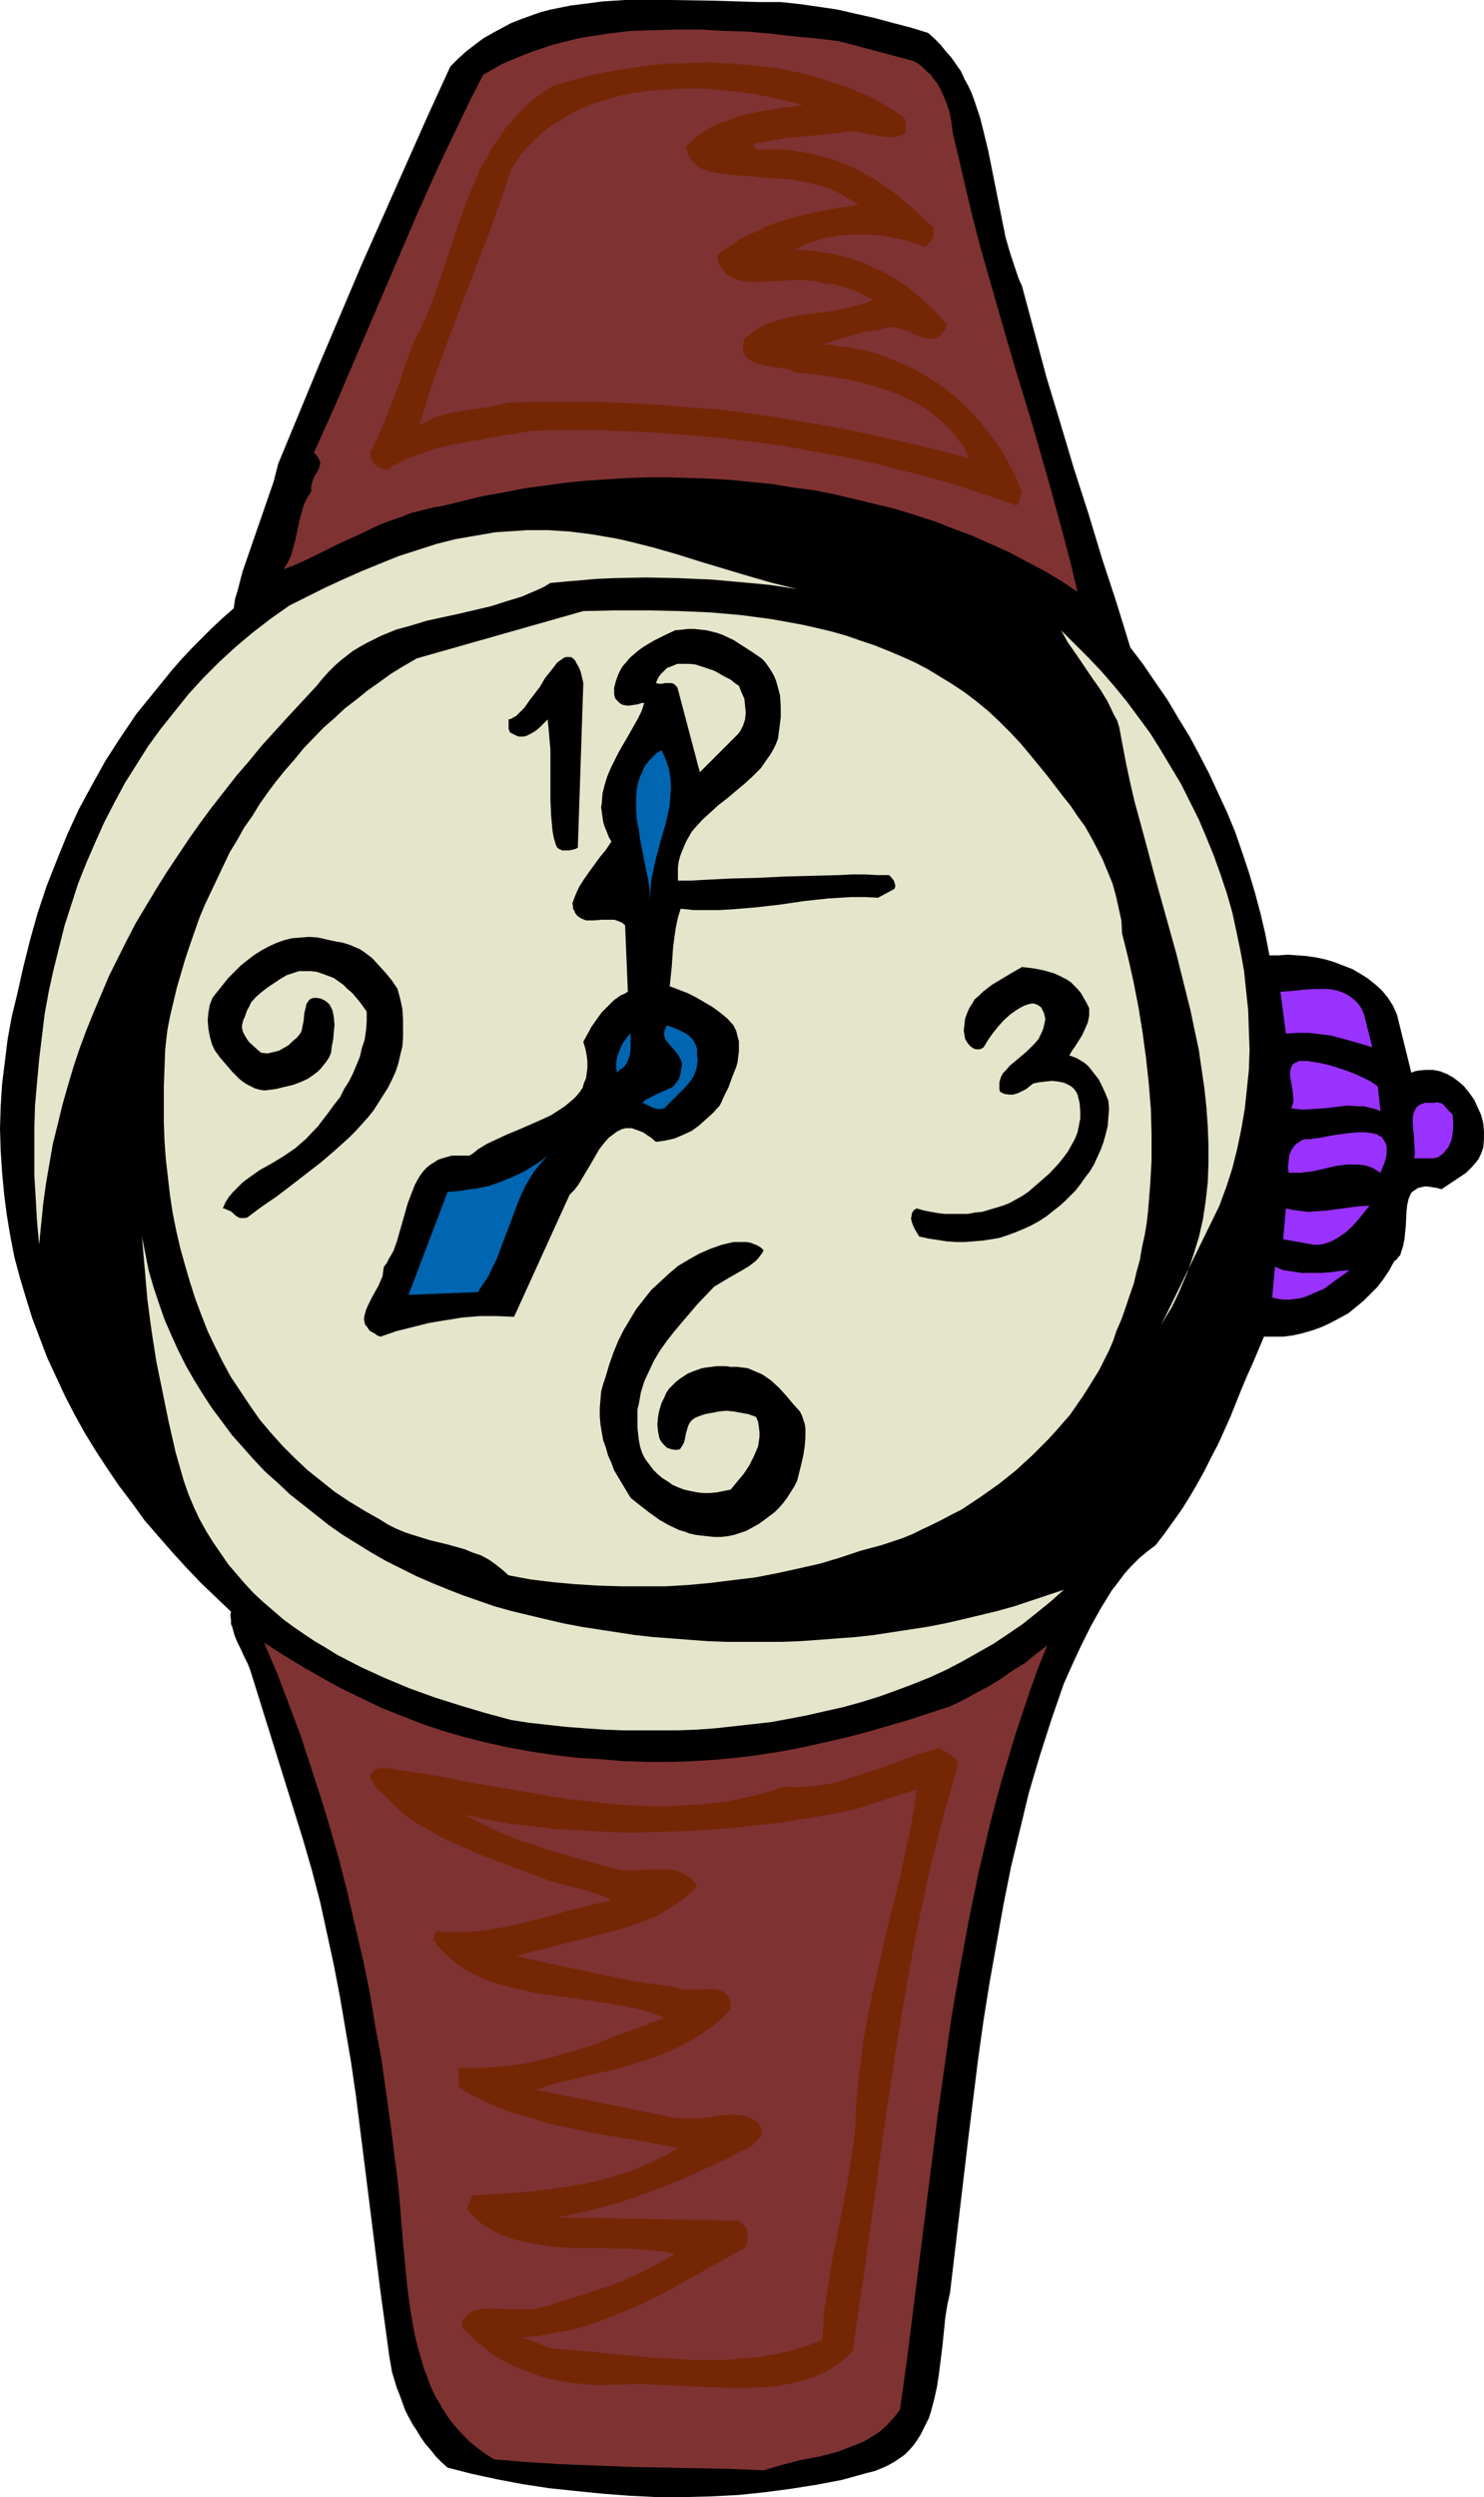 <?xml version="1.0" encoding="UTF-8" standalone="no"?>
<svg
   version="1.0"
   width="92.546mm"
   height="155.668mm"
   id="svg27"
   sodipodi:docname="Watch 31.wmf"
   xmlns:inkscape="http://www.inkscape.org/namespaces/inkscape"
   xmlns:sodipodi="http://sodipodi.sourceforge.net/DTD/sodipodi-0.dtd"
   xmlns="http://www.w3.org/2000/svg"
   xmlns:svg="http://www.w3.org/2000/svg">
  <sodipodi:namedview
     id="namedview27"
     pagecolor="#ffffff"
     bordercolor="#000000"
     borderopacity="0.25"
     inkscape:showpageshadow="2"
     inkscape:pageopacity="0.0"
     inkscape:pagecheckerboard="0"
     inkscape:deskcolor="#d1d1d1"
     inkscape:document-units="mm" />
  <defs
     id="defs1">
    <pattern
       id="WMFhbasepattern"
       patternUnits="userSpaceOnUse"
       width="6"
       height="6"
       x="0"
       y="0" />
  </defs>
  <path
     style="fill:#000000;fill-opacity:1;fill-rule:evenodd;stroke:none"
     d="m 218.753,7.756 1.454,1.293 1.454,1.454 1.292,1.616 1.292,1.454 1.131,1.616 1.131,1.616 0.808,1.778 0.969,1.778 0.808,1.778 0.646,1.778 1.292,3.878 0.969,3.878 0.969,4.04 1.616,8.08 1.616,8.08 0.808,4.04 1.131,3.878 1.292,3.878 0.646,1.939 0.808,1.778 2.908,10.827 2.908,10.827 3.231,10.665 3.231,10.827 3.393,10.503 3.231,10.665 3.393,10.342 3.231,10.503 3.07,4.04 2.747,4.04 2.908,4.201 2.585,4.363 2.585,4.201 2.423,4.525 2.262,4.363 2.1,4.525 2.1,4.525 1.939,4.686 1.616,4.686 1.616,4.848 1.454,4.848 1.292,4.848 1.131,4.848 0.969,5.009 h 2.1 l 2.262,-0.162 2.262,0.162 2.1,0.162 2.262,0.323 2.262,0.485 2.1,0.646 2.1,0.808 2.1,0.808 1.939,1.131 1.777,1.131 1.616,1.293 1.616,1.454 1.454,1.778 1.131,1.778 0.969,2.101 3.393,13.735 0.808,-0.323 0.808,-0.162 1.777,-0.162 h 1.777 l 1.616,0.323 1.616,0.646 1.454,0.808 1.292,0.97 1.292,1.131 1.292,1.616 1.131,1.616 0.808,1.778 0.808,1.778 0.485,1.939 0.162,1.939 v 1.778 l -0.162,1.939 -0.323,0.97 -0.323,0.808 -0.485,0.97 -0.485,0.646 -1.131,1.293 -1.292,1.293 -1.454,0.97 -1.454,0.97 -1.454,0.97 -1.454,0.97 -1.131,-0.323 -1.131,-0.162 -0.969,-0.162 h -0.808 l -0.646,0.162 -0.808,0.162 -0.485,0.323 -0.485,0.323 -0.485,0.323 -0.323,0.485 -0.485,1.131 -0.323,1.454 -0.162,1.454 -0.162,3.393 -0.162,1.616 -0.162,1.616 -0.323,1.616 -0.485,1.454 -0.162,0.646 -0.485,0.485 -0.485,0.646 -0.485,0.323 -1.131,2.101 -1.292,1.939 -1.454,1.939 -1.616,1.616 -1.777,1.778 -1.777,1.454 -1.777,1.454 -2.1,1.131 -2.1,1.131 -2.1,0.97 -2.262,0.808 -2.262,0.646 -2.1,0.485 -2.423,0.323 h -2.262 -2.262 l -2.585,6.14 -1.454,3.232 -1.292,3.07 -2.585,6.464 -2.908,6.464 -1.616,3.07 -1.616,3.232 -1.616,2.909 -1.777,3.07 -1.939,3.07 -1.939,2.747 -2.1,2.909 -2.1,2.747 -1.939,1.454 -1.939,1.616 -1.777,1.778 -1.616,1.778 -1.454,1.939 -1.616,2.101 -1.292,2.101 -1.292,2.101 -2.423,4.363 -2.262,4.525 -2.1,4.525 -1.939,4.363 -1.454,4.201 -1.454,4.201 -2.747,8.564 -2.585,8.726 -2.1,8.726 -2.1,8.726 -1.777,8.888 -1.616,9.049 -1.616,9.049 -1.454,9.049 -1.292,9.211 -2.262,18.26 -4.362,36.843 -0.646,2.909 -0.485,3.07 -0.646,6.464 -0.808,6.464 -0.485,3.232 -0.646,2.909 -0.808,3.07 -0.485,1.454 -0.646,1.293 -0.646,1.293 -0.646,1.293 -0.808,1.293 -0.808,1.131 -0.969,1.131 -1.131,1.131 -1.131,0.808 -1.454,0.97 -1.454,0.808 -1.454,0.646 -1.616,0.646 -1.939,0.485 -5.816,1.616 -5.978,1.131 -6.139,0.97 -6.139,0.808 -6.301,0.646 -6.301,0.323 -6.462,0.162 h -6.301 l -6.462,-0.323 -6.301,-0.485 -6.462,-0.646 -6.139,-0.646 -6.301,-0.97 -5.978,-1.131 -5.978,-1.293 -5.655,-1.454 -1.454,-1.293 -1.292,-1.293 -1.131,-1.454 -1.292,-1.454 -1.131,-1.616 -0.969,-1.616 -0.969,-1.454 -0.969,-1.778 -0.808,-1.616 -0.646,-1.778 -0.646,-1.778 -0.646,-1.616 -1.131,-3.717 -0.646,-3.717 -2.1,-15.351 -1.939,-15.513 -1.939,-15.513 -1.939,-15.351 -1.131,-7.756 -1.292,-7.595 -1.292,-7.595 -1.454,-7.595 -1.616,-7.433 -1.616,-7.433 -1.939,-7.433 -2.1,-7.272 -12.44,-39.913 -0.646,-1.616 -0.808,-1.616 -0.808,-1.778 -0.808,-1.616 -0.646,-1.616 -0.485,-1.778 -0.323,-0.808 v -0.97 l -0.162,-0.97 0.162,-0.97 -3.554,-3.393 -3.554,-3.393 -3.393,-3.555 -3.393,-3.717 -3.231,-3.717 -3.231,-3.717 -2.908,-4.04 -3.07,-4.04 -2.747,-4.04 -2.747,-4.201 -2.585,-4.201 -2.423,-4.363 -2.262,-4.363 -2.1,-4.525 -2.1,-4.525 L 9.371,315.264 7.593,310.578 6.139,305.892 4.685,301.044 3.393,296.197 2.423,291.187 1.616,286.339 0.969,281.33 0.485,276.159 0.162,271.15 0,265.979 l 0.162,-5.333 0.323,-5.171 0.646,-5.171 0.646,-5.333 0.969,-5.332 1.292,-5.333 1.454,-6.464 1.616,-6.464 1.777,-6.302 2.1,-6.302 2.423,-6.14 2.423,-5.979 2.747,-5.979 3.07,-5.656 3.231,-5.817 3.554,-5.494 3.716,-5.494 2.1,-2.585 2.1,-2.585 2.1,-2.585 2.1,-2.585 2.262,-2.585 2.262,-2.424 2.423,-2.424 2.423,-2.424 2.585,-2.424 2.585,-2.262 0.323,-2.262 0.646,-2.101 1.131,-4.363 1.454,-4.201 1.454,-4.201 2.908,-8.403 1.454,-4.201 1.131,-4.363 9.694,-23.431 10.017,-23.592 5.17,-11.635 5.17,-11.635 5.17,-11.635 5.332,-11.635 1.939,-1.939 1.777,-1.616 2.1,-1.616 1.939,-1.454 2.262,-1.293 2.1,-1.131 2.1,-1.131 2.423,-0.97 2.262,-0.808 2.262,-0.808 2.423,-0.646 2.423,-0.485 2.423,-0.485 2.585,-0.323 5.008,-0.646 L 147.343,0 h 5.17 5.332 l 10.501,0.162 5.332,0.162 5.17,0.162 h 5.17 l 4.524,0.485 4.524,0.646 4.362,0.646 4.201,0.97 4.362,0.97 4.201,1.131 4.362,1.131 z"
     id="path1" />
  <path
     style="fill:#7f3232;fill-opacity:1;fill-rule:evenodd;stroke:none"
     d="m 215.36,14.382 1.131,0.646 0.969,0.808 0.969,0.97 0.969,0.808 0.646,0.97 0.808,0.97 0.646,1.131 0.485,0.97 0.969,2.262 0.808,2.262 0.485,2.585 0.323,2.585 1.616,6.787 1.616,6.948 1.616,6.787 1.777,6.787 3.877,13.574 3.877,13.412 4.039,13.25 3.877,13.412 3.716,13.574 1.777,6.787 1.616,6.787 -3.877,-2.585 -4.039,-2.424 -4.039,-2.101 -4.201,-2.262 -4.362,-1.939 -4.362,-1.939 -4.362,-1.616 -4.524,-1.778 -4.524,-1.454 -4.685,-1.454 -4.685,-1.131 -4.685,-1.131 -4.847,-1.131 -4.685,-0.97 -5.008,-0.646 -4.847,-0.808 -4.847,-0.485 -4.847,-0.485 -5.008,-0.323 -4.847,-0.162 -5.008,-0.162 h -4.847 l -5.008,0.162 -4.847,0.323 -5.008,0.323 -4.847,0.485 -4.685,0.646 -4.847,0.646 -4.847,0.97 -4.685,0.808 -4.685,1.131 -4.524,1.131 -2.747,0.485 -2.585,0.646 -2.585,0.646 -2.423,0.97 -2.423,0.808 -2.585,0.97 -4.685,2.262 -4.685,2.101 -2.262,1.131 -2.262,1.131 -4.362,2.101 -2.262,0.97 -2.1,0.808 0.646,-1.131 0.646,-1.131 0.485,-1.131 0.323,-1.293 0.646,-2.262 0.969,-4.686 0.646,-2.262 0.323,-1.131 0.485,-1.131 0.646,-1.131 0.646,-0.97 v -0.646 -0.646 l 0.162,-0.646 0.162,-0.646 0.485,-1.131 0.646,-0.97 0.485,-1.131 0.162,-0.646 v -0.485 l -0.162,-0.485 -0.323,-0.646 -0.323,-0.485 -0.646,-0.646 5.008,-11.15 4.847,-11.311 4.847,-11.311 4.847,-11.311 4.847,-11.311 5.008,-11.15 5.17,-10.827 2.585,-5.333 2.747,-5.333 2.262,-1.293 2.262,-1.293 2.262,-0.97 2.423,-0.97 2.423,-0.97 2.423,-0.808 2.423,-0.808 2.585,-0.646 2.585,-0.646 2.423,-0.485 5.332,-0.808 5.332,-0.646 5.493,-0.162 5.332,-0.162 h 5.655 l 5.493,0.323 5.493,0.162 5.493,0.485 5.493,0.646 5.332,0.485 5.332,0.646 z"
     id="path2" />
  <path
     style="fill:#752605;fill-opacity:1;fill-rule:evenodd;stroke:none"
     d="m 212.776,27.47 0.323,0.323 0.323,0.485 v 0.485 l 0.162,0.485 -0.162,0.485 v 1.616 l -0.808,0.485 -0.969,0.323 -0.969,0.162 h -0.808 -0.969 l -0.969,-0.162 -1.939,-0.323 -1.939,-0.323 -2.1,-0.485 h -0.969 -0.969 -1.131 l -1.131,0.323 -5.008,0.485 -5.008,0.485 -2.423,0.162 -2.585,0.485 -2.585,0.485 -2.747,0.485 0.808,1.293 h 3.07 3.231 l 2.908,0.323 3.07,0.485 2.747,0.646 2.747,0.808 2.747,0.97 2.585,1.131 2.423,1.293 2.585,1.454 2.262,1.616 2.423,1.616 2.262,1.939 2.262,1.939 2.262,2.101 2.262,2.101 v 0.646 0.646 l -0.162,0.646 -0.162,0.646 -0.323,0.485 -0.323,0.485 -0.969,0.97 -1.939,-0.646 -1.777,-0.646 -1.939,-0.485 -1.939,-0.323 -2.1,-0.485 -1.939,-0.162 -1.939,-0.162 h -2.1 -1.939 l -2.1,0.162 -1.939,0.323 -1.939,0.323 -1.939,0.485 -1.777,0.646 -1.777,0.808 -1.777,0.808 2.747,0.162 2.747,0.323 2.585,0.323 2.747,0.646 2.423,0.646 2.423,0.808 2.423,1.131 2.423,0.97 2.262,1.293 2.1,1.293 2.1,1.454 1.939,1.616 1.939,1.616 1.777,1.778 1.777,1.778 1.616,1.939 -0.323,0.646 -0.323,0.646 -0.485,0.485 -0.323,0.485 -0.323,0.323 -0.485,0.323 -0.808,0.323 h -0.969 l -0.808,-0.162 -1.131,-0.162 -0.969,-0.485 -2.262,-0.97 -1.131,-0.323 -1.131,-0.323 -1.131,-0.323 h -1.292 l -1.292,0.323 -1.131,0.485 -1.777,0.162 -1.777,0.162 -1.616,0.485 -1.454,0.485 -6.462,1.939 2.1,0.162 1.939,0.323 2.1,0.162 1.939,0.485 1.939,0.323 1.939,0.485 3.554,1.293 3.554,1.454 3.393,1.616 3.231,1.939 3.07,2.101 2.908,2.424 2.747,2.585 2.585,2.747 2.423,3.07 2.262,3.07 1.939,3.393 1.777,3.393 1.616,3.717 -0.162,0.323 -0.162,0.485 -0.323,1.778 -0.323,0.323 -0.323,0.323 -6.624,-2.262 -6.624,-2.262 -6.786,-1.939 -6.947,-1.778 -6.947,-1.778 -6.947,-1.454 -7.109,-1.293 -7.109,-1.293 -7.27,-0.97 -7.109,-0.808 -7.27,-0.646 -7.432,-0.646 -7.27,-0.323 -7.432,-0.323 h -7.432 l -7.593,0.162 -9.047,1.454 -4.362,0.808 -4.524,0.808 -4.362,0.97 -2.1,0.646 -2.1,0.808 -2.1,0.646 -2.1,0.97 -1.939,0.97 -1.939,1.131 -0.808,-0.162 -0.808,-0.323 -0.646,-0.323 -0.485,-0.485 -0.485,-0.646 -0.323,-0.485 -0.162,-0.808 -0.162,-0.808 1.454,-2.909 1.454,-3.232 1.292,-3.232 1.292,-3.393 1.292,-3.393 1.131,-3.393 1.131,-3.393 1.292,-3.232 1.939,-3.878 1.777,-3.878 1.454,-4.201 1.454,-4.04 2.747,-8.403 2.908,-8.241 1.616,-4.04 1.777,-4.04 2.1,-3.717 0.969,-1.778 1.292,-1.778 1.131,-1.778 1.454,-1.616 1.454,-1.778 1.454,-1.454 1.616,-1.616 1.777,-1.454 1.939,-1.293 1.939,-1.293 5.008,-1.454 5.17,-1.293 5.17,-0.97 5.493,-0.808 5.332,-0.646 5.493,-0.162 5.493,-0.162 5.493,0.323 5.493,0.485 2.585,0.323 2.747,0.323 5.17,1.131 5.17,1.454 2.423,0.808 2.585,0.808 2.262,0.97 2.423,0.97 2.423,1.131 2.1,1.293 2.262,1.293 z"
     id="path3" />
  <path
     style="fill:#7f3232;fill-opacity:1;fill-rule:evenodd;stroke:none"
     d="m 189.188,24.723 -1.616,0.323 -1.616,0.162 -3.554,0.485 -3.716,0.646 -3.716,0.808 -1.939,0.646 -3.554,1.293 -1.777,0.808 -1.616,0.97 -1.616,1.131 -1.454,1.293 -1.292,1.293 0.323,1.454 0.485,1.131 0.808,0.97 0.808,0.808 0.969,0.646 1.131,0.485 1.131,0.323 1.292,0.323 2.747,0.323 2.747,0.323 2.747,0.162 1.292,0.162 1.292,0.162 3.07,0.162 3.07,0.162 3.07,0.485 2.908,0.646 2.908,0.808 1.292,0.485 1.454,0.646 1.292,0.646 1.292,0.808 1.292,0.808 1.131,0.808 -4.524,0.646 -4.524,0.808 -4.362,0.97 -2.262,0.646 -2.1,0.646 -2.1,0.646 -2.1,0.808 -1.939,0.97 -2.1,0.97 -1.939,0.97 -1.777,1.293 -1.777,1.131 -1.777,1.293 0.162,0.97 0.323,0.97 0.323,0.808 0.485,0.646 0.485,0.646 0.485,0.485 0.646,0.485 0.646,0.323 1.292,0.485 1.616,0.323 1.777,0.162 h 1.939 l 3.716,-0.162 4.039,-0.323 h 1.777 l 1.939,0.162 1.616,0.162 1.616,0.485 1.454,0.162 1.616,0.162 1.616,0.485 1.454,0.323 1.454,0.646 1.292,0.646 1.454,0.646 1.454,0.808 -1.777,0.808 -1.777,0.485 -1.777,0.485 -1.939,0.485 -4.039,0.646 -4.039,0.485 -4.039,0.646 -1.939,0.485 -1.939,0.646 -1.939,0.646 -1.777,0.97 -1.616,1.131 -1.616,1.293 -0.162,0.646 -0.162,0.646 v 0.646 0.485 l 0.162,0.97 0.485,0.808 0.485,0.485 0.808,0.485 0.808,0.485 1.131,0.323 2.1,0.485 2.262,0.323 2.1,0.323 0.969,0.323 0.808,0.485 3.07,0.323 3.07,0.323 2.908,0.485 3.231,0.485 2.908,0.646 3.07,0.808 2.908,0.97 2.908,0.97 2.747,1.293 2.585,1.293 2.423,1.616 2.262,1.778 2.1,1.939 0.969,1.131 0.969,1.131 0.808,1.131 0.969,1.293 0.646,1.293 0.646,1.293 -6.462,-1.616 -6.462,-1.616 -6.462,-1.454 -6.624,-1.454 -6.462,-1.293 -6.786,-1.131 -6.624,-1.131 -6.786,-0.97 -6.786,-0.808 -6.786,-0.485 -6.947,-0.646 -6.947,-0.323 -7.109,-0.323 h -6.947 -7.27 l -7.109,0.162 -2.747,0.646 -2.585,0.485 -5.493,0.808 -2.585,0.485 -2.585,0.646 -2.585,0.97 -1.131,0.646 -1.292,0.646 1.131,-3.717 1.131,-3.717 2.585,-7.433 2.747,-7.433 2.908,-7.595 5.816,-15.19 2.747,-7.595 2.585,-7.595 1.292,-2.101 1.292,-1.778 1.616,-1.778 1.616,-1.616 1.616,-1.454 1.777,-1.454 1.939,-1.131 1.939,-1.293 1.939,-0.97 2.1,-0.97 2.1,-0.97 2.262,-0.646 2.262,-0.646 2.262,-0.646 2.262,-0.485 2.423,-0.323 2.423,-0.323 2.423,-0.162 2.423,-0.162 2.423,-0.162 h 4.847 l 5.008,0.485 4.685,0.485 4.847,0.808 4.524,0.97 z"
     id="path4" />
  <path
     style="fill:#e5e5cc;fill-opacity:1;fill-rule:evenodd;stroke:none"
     d="m 187.895,138.807 -3.07,-0.485 -3.231,-0.485 -3.231,-0.323 -3.554,-0.323 -3.554,-0.323 -3.716,-0.323 -7.593,-0.323 -7.755,-0.162 -7.593,0.162 -3.877,0.162 -3.716,0.323 -3.716,0.323 -3.554,0.323 -1.616,0.97 -1.777,0.808 -3.393,1.454 -3.716,1.131 -3.554,1.131 -7.593,1.778 -7.432,1.616 -3.716,1.131 -3.554,0.97 -3.554,1.454 -1.616,0.808 -1.616,0.808 -1.777,0.97 -1.616,0.97 -1.454,1.131 -1.454,1.131 -1.454,1.293 -1.454,1.454 -1.454,1.616 -1.292,1.616 -6.462,6.948 -3.231,3.555 -3.231,3.555 -2.908,3.555 -3.07,3.555 -2.908,3.717 -2.908,3.717 -2.747,3.717 -2.747,3.878 -2.585,3.878 -2.585,3.878 -2.423,3.878 -2.423,4.04 -2.423,4.04 -2.1,4.04 -2.1,4.201 -2.1,4.201 -1.777,4.201 -1.777,4.201 -1.777,4.363 -1.616,4.363 -1.454,4.363 -1.292,4.363 -1.292,4.525 -1.131,4.686 -1.131,4.525 -0.808,4.686 -0.808,4.686 -0.646,4.686 -0.485,4.848 -0.485,4.848 -0.485,-5.494 -0.323,-5.494 -0.323,-5.494 v -5.494 -5.333 l 0.162,-5.494 0.485,-5.494 0.485,-5.332 0.646,-5.333 0.646,-5.333 0.969,-5.332 1.131,-5.171 1.292,-5.171 1.292,-5.171 1.616,-5.009 1.616,-5.009 1.939,-4.848 2.1,-4.848 2.1,-4.686 2.423,-4.686 2.423,-4.525 2.747,-4.363 2.747,-4.363 3.07,-4.201 3.231,-4.04 3.231,-4.04 3.554,-3.878 3.716,-3.717 3.877,-3.555 4.039,-3.393 4.201,-3.232 4.362,-3.07 8.401,-4.201 4.201,-1.939 4.362,-1.939 4.362,-1.778 4.362,-1.778 4.524,-1.454 4.524,-1.454 4.524,-1.131 4.685,-0.808 4.685,-0.808 5.008,-0.323 2.423,-0.162 h 2.423 2.585 l 2.423,0.162 2.585,0.162 2.585,0.323 2.585,0.323 2.747,0.485 2.908,0.485 2.908,0.646 5.816,1.454 5.655,1.616 5.655,1.778 11.309,3.393 5.655,1.616 z"
     id="path5" />
  <path
     style="fill:#e5e5cc;fill-opacity:1;fill-rule:evenodd;stroke:none"
     d="m 242.987,178.073 3.716,4.525 3.716,4.848 1.939,2.424 1.616,2.424 1.777,2.424 1.454,2.585 1.454,2.747 1.292,2.585 1.131,2.747 1.131,2.747 0.808,2.909 0.646,2.909 0.646,2.909 0.162,3.07 1.454,5.817 1.292,5.817 1.131,5.817 0.969,5.979 0.808,5.979 0.646,5.979 0.485,5.979 0.162,5.979 v 6.14 l -0.323,5.817 -0.485,5.979 -0.323,2.909 -0.485,2.909 -0.646,2.909 -0.485,2.909 -0.808,2.909 -0.646,2.747 -0.969,2.747 -0.969,2.909 -0.969,2.747 -1.131,2.585 -0.808,2.424 -0.969,2.262 -1.131,2.262 -1.131,2.262 -1.292,2.101 -1.292,2.101 -1.454,2.262 -1.454,2.101 -1.454,2.101 -3.393,3.878 -1.777,1.939 -3.716,3.717 -3.877,3.555 -4.039,3.232 -4.362,3.07 -4.362,2.909 -2.262,1.131 -2.423,1.293 -2.262,1.131 -2.423,1.131 -2.262,1.131 -2.423,0.97 -2.423,0.808 -2.423,0.808 -2.423,0.646 -2.423,0.646 -4.847,1.616 -4.847,1.454 -5.008,1.131 -5.17,1.131 -5.008,0.97 -5.332,0.646 -5.17,0.646 -5.17,0.485 -5.332,0.323 h -5.332 -5.332 l -5.332,-0.162 -5.332,-0.323 -5.332,-0.485 -5.332,-0.646 -5.17,-0.97 -1.454,-1.293 -1.616,-1.293 -1.616,-1.131 -1.777,-0.97 -1.939,-0.646 -1.939,-0.808 -4.039,-1.131 -4.039,-0.97 -4.201,-1.293 -1.939,-0.646 -1.939,-0.808 -1.939,-0.97 -1.777,-1.131 -3.716,-2.101 -3.716,-2.262 -3.393,-2.262 -3.231,-2.585 -3.231,-2.585 -2.908,-2.747 -2.908,-2.909 -2.747,-3.07 -2.585,-3.07 -2.262,-3.232 -2.262,-3.393 -2.262,-3.393 -1.939,-3.555 -1.777,-3.555 -1.777,-3.717 -1.454,-3.717 -1.454,-3.878 -1.292,-4.04 -1.131,-3.878 -1.131,-4.04 -0.969,-4.201 -0.808,-4.04 -0.646,-4.201 -0.485,-4.201 -0.485,-4.201 -0.323,-4.363 -0.162,-4.363 v -4.363 -4.201 l 0.162,-4.363 0.162,-4.363 0.485,-4.363 0.646,-3.393 0.808,-3.393 0.808,-3.393 1.939,-6.625 1.131,-3.393 1.131,-3.232 1.131,-3.232 1.292,-3.07 1.454,-3.07 1.454,-3.07 1.454,-3.07 1.454,-3.07 1.777,-2.909 1.616,-2.909 1.939,-2.747 1.777,-2.909 1.939,-2.747 1.939,-2.585 2.1,-2.585 2.262,-2.585 2.1,-2.585 4.685,-4.848 2.585,-2.262 2.423,-2.262 2.747,-2.101 2.585,-2.101 2.747,-1.939 2.908,-2.101 2.908,-1.778 3.07,-1.778 39.259,-11.15 7.593,-0.162 h 7.593 l 7.432,0.162 7.432,0.323 3.716,0.323 3.554,0.323 3.716,0.485 3.554,0.485 3.554,0.646 3.554,0.646 3.554,0.808 3.393,0.808 3.393,0.97 3.231,1.131 3.393,1.131 3.231,1.293 3.07,1.293 3.231,1.454 3.07,1.616 2.908,1.778 2.908,1.778 2.908,1.939 2.747,2.101 2.747,2.262 2.585,2.424 2.585,2.585 2.423,2.585 z"
     id="path6" />
  <path
     style="fill:#000000;fill-opacity:1;fill-rule:evenodd;stroke:none"
     d="m 179.494,155.127 0.808,0.808 0.808,1.131 0.646,0.97 0.646,1.131 0.485,1.131 0.323,1.131 0.646,2.424 0.162,2.585 v 2.585 l -0.323,2.585 -0.323,2.424 -0.485,1.293 -0.646,1.293 -0.646,1.131 -0.808,1.131 -1.454,2.101 -1.939,1.939 -1.939,1.778 -1.939,1.616 -2.1,1.778 -2.1,1.616 -1.939,1.778 -1.777,1.616 -1.777,1.939 -0.808,0.97 -0.646,1.131 -0.646,1.131 -0.485,1.131 -0.485,1.131 -0.485,1.293 -0.323,1.293 -0.162,1.293 v 1.616 1.454 h 3.07 l 2.908,-0.162 6.462,-0.323 6.462,-0.162 3.231,-0.162 3.231,-0.162 6.462,-0.162 6.139,-0.162 3.07,-0.162 h 3.07 l 2.908,0.162 h 2.747 l 0.485,0.485 0.646,0.808 0.323,0.97 v 0.485 l -0.162,0.485 -3.877,2.101 -3.07,-0.162 h -3.07 l -2.747,0.162 -2.908,0.162 -5.816,0.646 -5.493,0.808 -5.655,0.646 -5.816,0.485 -2.908,0.162 h -2.908 -3.07 l -3.07,-0.323 -0.646,2.101 -0.485,2.262 -0.323,2.262 -0.323,2.424 -0.162,2.262 -0.162,2.424 -0.485,4.525 2.1,0.808 2.1,0.808 1.939,0.97 1.939,1.131 1.939,1.131 1.777,1.293 1.777,1.454 1.454,1.616 0.646,1.293 0.323,1.293 0.323,1.131 v 1.293 1.131 l -0.162,1.293 -0.162,1.293 -0.323,1.131 -0.969,2.424 -0.808,2.262 -1.131,2.262 -0.485,1.131 -0.485,0.97 -1.616,1.778 -1.616,1.454 -1.616,1.454 -1.777,1.293 -2.1,0.97 -1.939,0.808 -2.1,0.485 -1.131,0.162 -1.131,0.162 -1.131,-0.97 -0.969,-0.646 -0.969,-0.646 -0.808,-0.323 -0.969,-0.323 -0.808,-0.323 h -0.808 -0.646 l -0.808,0.162 -0.646,0.323 -0.646,0.323 -0.646,0.485 -1.292,0.97 -1.131,1.293 -1.131,1.454 -1.939,3.393 -0.969,1.616 -0.969,1.616 -0.969,1.616 -0.969,1.293 -1.131,1.131 -13.086,28.763 -4.039,-0.162 h -4.039 l -4.039,0.323 -4.039,0.646 -3.877,0.646 -3.877,0.97 -3.877,0.97 -3.716,1.293 -0.808,-0.323 -0.646,-0.485 -0.646,-0.323 -0.485,-0.323 -0.323,-0.485 -0.323,-0.485 -0.323,-0.323 -0.162,-0.485 -0.162,-0.97 0.162,-0.97 0.323,-1.131 0.485,-1.131 1.131,-2.262 1.292,-2.262 0.485,-1.131 0.485,-1.131 0.162,-1.131 0.162,-1.131 0.646,-0.808 0.485,-0.97 1.131,-1.939 0.808,-2.262 0.646,-2.262 0.646,-2.262 1.292,-4.525 0.808,-2.101 0.808,-2.101 0.969,-1.778 0.646,-0.97 0.646,-0.808 0.646,-0.646 0.808,-0.646 0.808,-0.485 0.969,-0.646 0.969,-0.323 1.131,-0.323 1.131,-0.323 h 1.292 1.454 1.454 l 0.969,-0.646 0.969,-0.808 2.1,-1.293 2.423,-1.131 2.423,-1.131 2.747,-1.131 2.585,-1.131 2.585,-1.131 2.423,-1.131 2.262,-1.454 0.969,-0.646 0.969,-0.808 0.969,-0.808 0.808,-0.808 0.808,-0.97 0.646,-0.97 0.323,-1.131 0.485,-1.131 0.162,-1.131 0.162,-1.293 v -1.454 l -0.162,-1.454 -0.323,-1.616 -0.485,-1.616 0.969,-1.778 0.969,-1.778 1.131,-1.616 1.292,-1.778 1.454,-1.454 1.454,-1.454 1.616,-1.131 0.808,-0.323 0.808,-0.485 -0.646,-15.674 -0.808,-0.646 -0.808,-0.323 -0.969,-0.323 h -0.969 -1.939 l -1.939,0.162 h -0.969 -0.808 l -0.808,-0.323 -0.646,-0.323 -0.646,-0.485 -0.485,-0.646 -0.162,-0.485 -0.323,-0.485 v -0.646 l -0.162,-0.646 0.808,-2.101 0.808,-1.778 1.131,-1.778 1.131,-1.616 1.292,-1.778 1.292,-1.778 1.454,-1.778 1.292,-1.939 -0.646,-1.131 -0.485,-1.293 -0.485,-1.131 -0.323,-1.131 -0.162,-1.131 -0.162,-1.131 -0.162,-1.131 0.162,-0.97 0.162,-2.262 0.485,-1.939 0.646,-2.101 0.808,-1.939 0.969,-1.939 0.969,-1.939 2.262,-3.878 2.1,-3.717 0.969,-1.939 0.646,-1.939 h -0.646 l -0.969,0.323 -1.131,0.162 -0.969,0.162 -1.131,-0.162 -0.485,-0.162 -0.485,-0.323 -0.323,-0.323 -0.485,-0.485 -0.323,-0.485 -0.162,-0.808 v -1.454 l 0.323,-1.293 0.485,-1.454 0.485,-1.131 0.646,-1.131 0.969,-1.131 0.808,-0.97 1.131,-0.97 0.969,-0.808 1.131,-0.808 2.423,-1.454 2.585,-1.293 2.423,-1.131 1.616,-0.162 1.454,-0.162 h 1.454 l 1.454,0.162 1.454,0.162 1.292,0.323 1.292,0.323 1.292,0.485 2.423,1.131 2.262,1.454 2.262,1.454 z"
     id="path7" />
  <path
     style="fill:#e5e5cc;fill-opacity:1;fill-rule:evenodd;stroke:none"
     d="m 287.417,284.077 -13.733,28.117 1.131,-1.939 1.292,-2.101 0.969,-1.939 0.969,-2.101 1.777,-4.201 1.454,-4.201 1.292,-4.201 0.969,-4.201 0.646,-4.363 0.485,-4.363 0.162,-4.363 v -4.525 l -0.162,-4.363 -0.323,-4.525 -0.485,-4.525 -0.646,-4.363 -0.646,-4.525 -0.969,-4.525 -0.969,-4.686 -1.131,-4.525 -2.262,-9.049 -5.008,-17.937 -2.423,-9.049 -2.423,-8.888 -0.969,-4.201 -0.969,-4.525 -0.808,-4.201 -0.808,-4.363 -0.485,-1.616 -0.808,-1.454 -1.454,-3.07 -1.777,-2.909 -1.939,-2.747 -3.716,-5.494 -1.939,-2.747 -1.616,-2.909 3.231,3.232 3.231,3.232 3.07,3.232 3.07,3.555 2.908,3.555 2.747,3.717 2.747,3.717 2.423,3.878 2.423,4.04 2.423,4.04 2.1,4.201 2.1,4.201 1.777,4.201 1.777,4.363 1.616,4.525 1.454,4.363 1.292,4.525 0.969,4.525 0.969,4.686 0.808,4.525 0.485,4.686 0.485,4.525 0.162,4.848 0.162,4.525 -0.162,4.686 -0.485,4.686 -0.485,4.525 -0.808,4.686 -0.969,4.686 -1.131,4.525 -1.454,4.525 z"
     id="path8" />
  <path
     style="fill:#000000;fill-opacity:1;fill-rule:evenodd;stroke:none"
     d="m 137.488,160.945 -1.292,38.782 -0.646,0.323 -0.646,0.162 -0.808,0.162 h -0.808 -0.808 l -0.646,-0.323 -0.485,-0.323 -0.323,-0.646 -0.485,-1.616 -0.323,-1.778 -0.162,-1.778 -0.162,-1.778 -0.162,-3.717 v -11.796 l -0.323,-3.717 -0.162,-1.778 -0.162,-1.616 -1.939,1.939 -0.969,0.808 -1.131,0.646 -0.969,0.485 -0.646,0.162 h -0.485 -0.646 l -0.485,-0.162 -0.646,-0.323 -0.646,-0.323 -0.323,-0.162 -0.162,-0.485 -0.162,-0.323 v -0.485 -0.808 -0.97 l 0.646,-0.162 0.485,-0.323 0.646,-0.323 0.646,-0.646 1.292,-1.293 1.131,-1.616 2.585,-3.393 1.131,-1.939 1.292,-1.616 1.131,-1.454 0.485,-0.646 0.646,-0.485 0.485,-0.323 0.485,-0.323 0.485,-0.162 h 0.646 0.485 l 0.485,0.323 0.485,0.485 0.323,0.646 0.485,0.808 0.485,1.131 0.323,1.293 z"
     id="path9" />
  <path
     style="fill:#e5e5cc;fill-opacity:1;fill-rule:evenodd;stroke:none"
     d="m 174.162,161.591 0.646,1.616 0.646,1.454 0.162,1.616 0.162,1.616 -0.162,1.616 -0.485,1.454 -0.323,0.646 -0.323,0.646 -0.485,0.646 -0.485,0.485 -8.563,8.564 -5.17,-19.553 -0.162,-0.485 -0.323,-0.323 -0.485,-0.485 -0.646,-0.162 h -0.646 -0.808 l -0.646,0.162 h -0.808 l -0.646,-0.162 0.323,-0.808 0.323,-0.646 0.485,-0.646 0.485,-0.485 0.485,-0.485 0.485,-0.485 1.292,-0.485 1.131,-0.485 h 1.454 1.454 l 1.454,0.162 1.454,0.485 1.454,0.485 1.454,0.485 2.585,1.454 1.292,0.646 0.969,0.808 z"
     id="path10" />
  <path
     style="fill:#0066b2;fill-opacity:1;fill-rule:evenodd;stroke:none"
     d="m 155.906,176.781 0.485,0.97 0.485,1.131 0.808,2.262 0.323,2.101 0.162,2.262 -0.162,2.101 -0.162,2.262 -0.485,2.101 -0.485,2.262 -0.646,2.101 -0.646,2.262 -1.131,4.363 -0.485,2.262 -0.485,2.262 -0.162,2.262 -0.162,2.424 v -2.262 l -0.323,-2.262 -0.485,-2.424 -0.485,-2.424 -0.485,-2.424 -0.485,-2.424 -0.323,-2.424 -0.485,-2.424 -0.162,-2.424 v -2.424 l 0.162,-2.262 0.162,-0.97 0.323,-1.131 0.323,-0.97 0.485,-0.97 0.323,-0.97 0.646,-0.97 0.808,-0.97 0.808,-0.808 0.808,-0.808 z"
     id="path11" />
  <path
     style="fill:#000000;fill-opacity:1;fill-rule:evenodd;stroke:none"
     d="m 93.705,233.014 0.646,2.424 0.485,2.262 0.162,2.424 v 2.101 2.262 l -0.162,2.101 -0.485,1.939 -0.485,2.101 -0.646,1.939 -0.808,1.778 -0.969,1.939 -1.131,1.778 -1.131,1.778 -1.131,1.778 -1.292,1.616 -1.454,1.616 -1.454,1.616 -1.616,1.616 -3.231,2.909 -3.393,2.909 -3.554,2.747 -3.554,2.747 -3.393,2.585 -3.554,2.424 -3.231,2.424 -0.485,0.162 h -0.485 -0.323 -0.485 l -0.646,-0.323 -0.646,-0.485 -0.646,-0.646 -0.646,-0.323 -0.808,-0.323 -0.323,-0.162 h -0.323 l 0.646,-1.454 0.808,-1.293 0.969,-1.131 1.131,-1.131 1.131,-1.131 1.292,-0.97 2.747,-1.939 2.908,-1.616 2.908,-1.778 2.585,-1.778 1.292,-1.131 1.131,-0.97 2.908,-3.07 2.585,-3.393 1.292,-1.778 1.292,-1.616 0.969,-1.939 1.131,-1.778 0.969,-1.939 0.808,-1.939 0.808,-1.939 0.485,-2.101 0.646,-1.939 0.323,-2.262 0.162,-2.101 v -2.262 l -1.616,-2.262 -1.777,-2.101 -1.131,-0.97 -0.969,-0.97 -1.131,-0.808 -1.131,-0.808 -1.292,-0.485 -1.292,-0.485 -1.454,-0.485 -1.292,-0.162 h -1.454 -1.454 l -1.454,0.485 -1.454,0.485 -1.616,0.97 -1.454,0.97 -1.454,0.97 -1.454,1.131 -1.292,1.131 -1.131,1.293 -0.323,0.808 -0.485,0.808 -0.323,0.808 -0.323,0.97 -0.323,0.646 -0.162,0.646 -0.162,0.646 v 0.646 l 0.162,0.646 0.162,0.485 0.646,1.131 0.646,0.97 1.939,1.778 0.969,0.808 1.454,0.162 1.454,-0.323 1.292,-0.323 1.131,-0.646 1.131,-0.646 0.969,-0.97 0.969,-0.808 0.808,-0.97 0.323,-0.646 0.162,-0.808 0.323,-1.616 0.162,-1.778 0.323,-1.293 0.162,-0.808 0.323,-0.485 0.323,-0.485 0.485,-0.323 0.646,-0.162 h 0.646 l 0.969,0.162 0.969,0.485 0.646,0.485 0.485,0.485 0.323,0.646 0.323,0.646 0.162,0.808 0.162,0.808 0.162,1.778 -0.162,1.778 -0.162,1.778 -0.323,1.616 -0.162,1.454 -0.485,1.131 -0.646,0.97 -0.646,0.808 -0.646,0.808 -0.646,0.646 -0.808,0.646 -1.616,1.131 -1.777,0.808 -1.777,0.646 -2.1,0.485 -1.939,0.485 -1.292,0.162 -1.292,0.162 -1.131,-0.162 -1.131,-0.323 -0.969,-0.485 -0.969,-0.485 -0.969,-0.646 -0.808,-0.646 -1.616,-1.616 -2.908,-3.393 -1.292,-1.778 -0.646,-1.454 -0.485,-1.778 -0.323,-1.778 -0.162,-1.939 0.162,-1.939 0.162,-0.808 0.162,-0.97 0.323,-0.808 0.323,-0.808 0.485,-0.646 0.646,-0.808 1.292,-1.616 1.292,-1.616 1.454,-1.454 1.454,-1.454 1.616,-1.293 1.454,-1.131 1.777,-1.131 1.777,-0.97 1.777,-0.808 1.777,-0.646 1.939,-0.485 2.1,-0.162 1.939,-0.162 2.1,0.162 2.1,0.485 2.262,0.485 1.131,0.162 1.131,0.323 0.969,0.323 1.131,0.485 1.131,0.485 0.969,0.646 1.939,1.454 1.616,1.778 1.616,1.778 1.454,1.778 z"
     id="path12" />
  <path
     style="fill:#000000;fill-opacity:1;fill-rule:evenodd;stroke:none"
     d="m 256.72,237.539 v 0.97 0.808 l -0.323,1.616 -0.646,1.454 -0.646,1.454 -0.808,1.293 -0.808,1.293 -0.808,1.131 -0.646,1.131 0.969,0.323 0.808,0.323 0.808,0.485 0.808,0.485 0.646,0.485 0.646,0.646 1.131,1.454 1.131,1.454 0.808,1.616 0.808,1.778 0.646,1.616 0.162,1.939 -0.162,1.939 -0.162,2.101 -0.485,1.939 -0.485,1.778 -0.646,1.778 -0.808,1.778 -0.808,1.778 -0.969,1.616 -1.131,1.454 -1.131,1.616 -1.131,1.454 -1.292,1.293 -1.292,1.293 -1.292,1.131 -1.454,1.131 -1.616,1.293 -1.777,1.131 -1.777,0.97 -1.777,0.808 -1.939,0.808 -1.777,0.646 -1.939,0.646 -1.939,0.323 -2.1,0.323 -2.1,0.162 -1.939,0.162 h -2.1 l -2.262,-0.162 -2.1,-0.323 -2.1,-0.323 -2.262,-0.485 -0.485,-0.808 -0.485,-0.808 -0.485,-0.97 -0.323,-0.97 -0.162,-0.808 0.162,-0.485 v -0.485 l 0.162,-0.323 0.162,-0.323 0.323,-0.323 0.485,-0.323 1.777,0.485 1.616,0.323 1.777,0.323 1.616,0.162 h 1.777 1.777 1.777 l 1.616,-0.323 1.777,-0.162 1.616,-0.485 1.616,-0.485 1.616,-0.485 1.616,-0.646 1.454,-0.808 1.454,-0.808 1.454,-0.97 2.423,-2.101 2.585,-2.262 2.262,-2.424 1.131,-1.454 0.969,-1.293 0.808,-1.454 0.808,-1.454 0.646,-1.616 0.323,-1.616 0.323,-1.616 v -1.778 l -0.162,-1.939 -0.485,-1.939 -0.323,-0.646 -0.485,-0.646 -0.485,-0.485 -0.485,-0.323 -0.646,-0.323 -0.646,-0.323 -1.454,-0.323 -1.454,-0.162 -1.616,0.162 -1.454,0.162 -1.454,0.323 -1.616,1.293 -0.969,0.485 -0.969,0.485 -1.131,0.323 h -0.969 l -1.131,-0.162 -0.969,-0.485 -0.162,-0.646 v -0.485 -1.131 l 0.323,-1.131 0.485,-0.97 0.808,-0.808 0.808,-0.97 1.939,-1.616 2.1,-1.778 0.969,-0.97 0.969,-0.97 0.808,-0.97 0.646,-1.293 0.485,-1.131 0.323,-1.454 0.162,-0.808 -0.162,-0.808 -0.162,-0.646 -0.323,-0.646 -0.323,-0.646 -0.646,-0.485 -0.646,-0.323 -0.646,-0.162 -0.969,0.162 -0.969,0.323 -0.969,0.485 -0.808,0.485 -1.616,1.131 -1.616,1.454 -1.292,1.454 -1.292,1.616 -1.131,1.616 -0.969,1.616 -0.485,0.323 -0.485,0.162 h -0.485 -0.323 l -0.485,-0.162 -0.323,-0.162 -0.646,-0.485 -0.646,-0.808 -0.485,-0.808 -0.162,-0.97 -0.162,-0.97 0.162,-1.454 0.162,-1.454 0.485,-1.293 0.485,-1.131 0.646,-0.97 0.646,-1.131 0.969,-0.808 0.969,-0.97 2.1,-1.616 2.423,-1.454 2.423,-1.454 2.262,-1.293 2.747,0.323 2.423,0.485 2.262,0.646 1.131,0.485 0.969,0.485 0.969,0.485 0.969,0.646 0.808,0.808 0.808,0.808 0.808,0.97 0.646,1.131 0.646,1.131 z"
     id="path13" />
  <path
     style="fill:#9932ff;fill-opacity:1;fill-rule:evenodd;stroke:none"
     d="m 321.506,238.993 1.939,7.756 -4.847,-1.454 -2.423,-0.646 -2.423,-0.646 -2.585,-0.323 -2.585,-0.323 h -2.585 l -2.908,0.162 -1.292,-9.857 2.585,-0.162 2.908,-0.323 2.747,-0.162 h 1.454 1.454 l 1.292,0.162 1.292,0.323 1.292,0.485 1.131,0.646 1.131,0.808 0.969,0.97 0.808,1.131 z"
     id="path14" />
  <path
     style="fill:#0066b2;fill-opacity:1;fill-rule:evenodd;stroke:none"
     d="m 164.307,248.689 0.162,1.131 -0.162,1.131 -0.162,0.97 -0.323,0.808 -0.323,0.808 -0.485,0.808 -1.131,1.454 -1.292,1.293 -2.747,2.747 -1.292,1.293 -0.808,0.162 h -0.646 l -0.646,-0.162 -0.646,-0.162 -0.646,-0.323 -0.646,-0.323 -1.131,-0.485 0.323,-0.323 0.646,-0.485 1.292,-0.646 1.292,-0.646 1.454,-0.646 1.454,-0.646 0.646,-0.323 0.485,-0.485 0.485,-0.646 0.485,-0.646 0.323,-0.808 0.162,-0.808 0.162,-0.97 0.162,-0.97 -0.162,-0.808 -0.323,-0.646 -0.323,-0.646 -0.485,-0.646 -0.969,-1.131 -0.969,-1.131 -0.485,-0.485 -0.323,-0.646 -0.162,-0.646 v -0.646 l 0.162,-0.808 0.485,-0.97 1.292,0.485 1.292,0.485 1.292,0.646 1.131,0.646 0.969,0.97 0.323,0.485 0.323,0.646 0.323,0.646 0.162,0.646 v 0.646 z"
     id="path15" />
  <path
     style="fill:#0066b2;fill-opacity:1;fill-rule:evenodd;stroke:none"
     d="m 146.051,252.082 -0.646,0.646 -0.162,-0.97 v -1.293 l 0.162,-1.293 0.485,-1.293 0.485,-1.293 0.646,-1.131 0.808,-1.131 0.808,-0.808 v 2.424 1.293 l -0.162,1.131 -0.323,1.131 -0.485,1.131 -0.646,0.808 -0.485,0.323 z"
     id="path16" />
  <path
     style="fill:#9932ff;fill-opacity:1;fill-rule:evenodd;stroke:none"
     d="m 324.737,255.96 0.646,5.817 -1.292,-0.485 -1.292,-0.323 -1.292,-0.323 h -1.292 l -2.585,-0.162 -2.747,0.323 -2.747,0.323 -2.585,0.162 -2.585,0.162 -1.292,-0.162 -1.292,-0.162 0.323,-0.97 0.162,-0.808 -0.162,-2.101 -0.323,-1.939 -0.323,-1.939 v -0.808 l 0.162,-0.646 0.162,-0.646 0.485,-0.646 0.646,-0.323 0.323,-0.162 0.485,-0.162 h 0.646 1.292 l 0.808,0.162 2.1,0.323 2.1,0.485 2.1,0.646 1.939,0.646 2.1,0.808 1.777,0.808 1.939,0.97 z"
     id="path17" />
  <path
     style="fill:#9932ff;fill-opacity:1;fill-rule:evenodd;stroke:none"
     d="m 342.347,262.586 0.162,1.616 v 1.616 l -0.162,1.616 -0.323,1.454 -0.323,0.646 -0.323,0.808 -0.485,0.485 -0.485,0.646 -0.485,0.485 -0.646,0.485 -0.646,0.323 -0.808,0.162 h -4.524 l 0.162,-0.808 v -1.131 l -0.162,-2.101 v -1.131 l -0.162,-1.131 -0.162,-2.262 v -0.97 l 0.162,-0.97 0.323,-0.808 0.485,-0.808 0.646,-0.485 0.808,-0.323 0.485,-0.162 h 0.485 0.646 0.808 0.323 l 0.485,-0.162 0.646,0.162 0.646,0.162 0.485,0.485 0.969,1.131 0.485,0.485 z"
     id="path18" />
  <path
     style="fill:#9932ff;fill-opacity:1;fill-rule:evenodd;stroke:none"
     d="m 325.383,276.321 -1.292,-0.808 -1.292,-0.646 -1.292,-0.323 -1.292,-0.162 h -1.292 -1.454 l -2.585,0.323 -2.747,0.646 -2.747,0.646 -1.454,0.162 -1.292,0.162 h -1.454 -1.454 l -0.162,-1.454 0.162,-1.293 0.162,-1.454 0.485,-1.131 0.646,-0.97 0.485,-0.485 0.485,-0.323 0.485,-0.323 0.485,-0.323 0.646,-0.162 h 0.808 0.485 l 0.808,-0.162 1.454,-0.162 1.616,-0.323 1.777,-0.323 3.554,-0.485 1.939,-0.162 h 1.616 l 1.454,0.162 0.808,0.162 0.646,0.162 0.485,0.323 0.646,0.323 0.323,0.485 0.323,0.485 0.323,0.646 0.162,0.646 v 0.808 0.808 l -0.162,0.97 -0.323,1.131 -0.485,1.131 z"
     id="path19" />
  <path
     style="fill:#0066b2;fill-opacity:1;fill-rule:evenodd;stroke:none"
     d="m 129.087,272.281 -1.616,1.778 -1.454,1.778 -1.131,1.778 -1.131,1.939 -0.969,2.101 -0.808,1.939 -1.616,4.363 -0.808,2.101 -0.808,2.101 -1.616,4.363 -0.969,1.939 -0.969,2.101 -1.292,1.939 -1.292,1.939 -16.318,0.646 9.209,-24.239 1.777,-0.162 1.777,-0.162 1.616,-0.323 1.616,-0.162 3.07,-0.646 2.747,-0.97 2.747,-1.131 2.747,-1.293 1.292,-0.808 1.292,-0.808 1.454,-0.97 z"
     id="path20" />
  <path
     style="fill:#9932ff;fill-opacity:1;fill-rule:evenodd;stroke:none"
     d="m 322.798,284.077 -2.747,3.393 -1.454,1.616 -1.454,1.293 -1.616,1.131 -0.808,0.485 -0.969,0.485 -0.808,0.323 -1.131,0.323 -0.969,0.162 h -1.131 l -7.27,-1.293 0.646,-7.272 1.454,0.323 1.292,0.162 1.131,0.162 1.292,0.162 2.423,-0.162 2.262,-0.162 2.262,-0.323 2.423,-0.323 2.423,-0.323 z"
     id="path21" />
  <path
     style="fill:#e5e5cc;fill-opacity:1;fill-rule:evenodd;stroke:none"
     d="m 116.485,378.446 4.039,1.131 4.039,0.97 4.039,0.97 4.201,0.97 4.201,0.808 4.201,0.646 4.201,0.646 4.201,0.646 4.362,0.485 4.362,0.323 4.201,0.323 4.362,0.323 4.362,0.162 h 4.362 4.362 4.362 l 4.201,-0.162 4.524,-0.323 4.201,-0.323 4.362,-0.323 4.362,-0.485 4.201,-0.646 4.201,-0.646 4.201,-0.646 4.201,-0.808 4.201,-0.97 4.039,-0.97 4.039,-0.97 4.039,-1.131 3.877,-1.293 3.877,-1.293 3.877,-1.293 -3.07,2.747 -3.393,2.747 -3.231,2.585 -3.554,2.424 -3.393,2.262 -3.716,2.101 -3.716,2.101 -3.716,1.939 -3.877,1.778 -4.039,1.616 -3.877,1.454 -4.039,1.454 -4.201,1.293 -4.039,1.131 -4.362,0.97 -4.201,0.97 -4.201,0.808 -4.362,0.808 -4.362,0.485 -4.362,0.485 -4.362,0.485 -4.362,0.323 -4.362,0.162 h -4.524 -4.362 -4.362 l -4.362,-0.162 -4.524,-0.323 -4.362,-0.323 -4.362,-0.485 -4.362,-0.485 -4.201,-0.646 -5.978,-1.616 -5.978,-1.778 -6.139,-1.939 -5.816,-2.101 -5.816,-2.424 -5.655,-2.585 -5.655,-2.909 -2.585,-1.616 -2.747,-1.616 -2.423,-1.616 -2.585,-1.778 -2.423,-1.778 -2.423,-2.101 -2.262,-1.939 -2.262,-2.101 -2.1,-2.262 -1.939,-2.262 -1.939,-2.262 -1.777,-2.585 -1.777,-2.585 -1.616,-2.585 -1.616,-2.909 -1.292,-2.747 -1.292,-3.07 -1.131,-3.232 -1.939,-6.787 -1.616,-7.11 -1.454,-7.11 -1.454,-7.11 -1.131,-7.272 -0.969,-7.272 -0.646,-7.433 -0.646,-7.433 0.808,4.04 0.808,4.04 1.131,3.878 1.292,3.878 1.292,3.717 1.616,3.717 1.616,3.555 1.777,3.555 1.939,3.393 2.1,3.393 2.1,3.232 2.423,3.232 2.262,3.07 2.585,2.909 2.585,2.909 2.747,2.909 2.908,2.585 2.908,2.747 3.07,2.424 3.07,2.424 3.07,2.424 3.231,2.262 3.393,2.101 3.393,2.101 3.393,1.939 3.554,1.778 3.554,1.778 3.716,1.616 3.554,1.454 3.716,1.454 3.716,1.293 z"
     id="path22" />
  <path
     style="fill:#000000;fill-opacity:1;fill-rule:evenodd;stroke:none"
     d="m 179.979,294.581 -0.323,0.646 -0.485,0.646 -0.485,0.646 -0.646,0.646 -1.454,1.131 -1.616,0.97 -3.393,1.939 -1.616,0.97 -1.616,0.97 -3.877,4.04 -3.716,4.363 -1.777,2.101 -1.777,2.262 -1.616,2.262 -1.454,2.424 -1.131,2.424 -1.131,2.424 -0.808,2.585 -0.485,2.747 -0.323,1.293 v 1.454 1.454 1.454 l 0.162,1.454 0.162,1.454 0.323,1.616 0.485,1.454 0.646,1.293 0.969,1.293 0.969,1.293 0.969,0.97 1.131,0.97 1.292,0.808 1.131,0.808 1.454,0.646 1.292,0.485 1.454,0.323 1.616,0.323 1.454,0.162 h 1.616 l 1.616,-0.162 1.616,-0.323 1.616,-0.323 1.454,-1.778 1.616,-1.939 1.292,-1.939 1.131,-2.262 0.485,-1.131 0.485,-1.131 0.162,-1.131 0.162,-1.131 v -1.131 l -0.162,-1.293 -0.162,-1.131 -0.485,-1.131 -1.777,-0.646 -1.777,-0.323 -1.777,-0.323 -1.616,-0.162 -1.777,0.162 -1.616,0.323 -1.777,0.323 -1.777,0.646 -0.646,0.323 -0.646,0.485 -0.485,0.646 -0.323,0.646 -0.485,1.616 -0.323,1.616 -0.162,0.646 -0.323,0.646 -0.323,0.485 -0.323,0.485 -0.646,0.162 h -0.646 l -0.808,-0.162 -0.485,-0.162 -0.485,-0.162 -0.485,-0.485 -0.485,-0.485 -0.485,-0.646 -0.323,-0.646 -0.162,-0.808 -0.162,-0.808 -0.162,-1.616 0.162,-1.778 0.323,-1.616 0.485,-1.616 0.646,-1.293 0.485,-1.131 0.646,-0.97 0.808,-0.808 0.808,-0.808 0.808,-0.646 0.969,-0.646 0.969,-0.646 1.131,-0.485 2.262,-0.808 0.969,-0.162 1.292,-0.162 1.131,-0.162 h 1.131 1.131 l 1.131,0.162 h 1.454 l 1.292,0.162 1.292,0.162 1.131,0.485 1.131,0.485 1.131,0.485 0.969,0.646 1.131,0.808 1.777,1.616 1.777,1.939 1.616,1.939 1.616,1.778 0.485,0.97 0.323,0.97 0.323,0.97 0.162,1.131 v 2.101 l -0.162,2.101 -0.323,2.101 -0.485,2.101 -0.485,1.939 -0.485,1.939 -0.646,1.293 -0.808,1.293 -0.808,1.293 -0.969,1.293 -0.969,1.131 -1.131,1.131 -1.292,0.97 -1.292,0.97 -1.131,0.808 -1.454,0.808 -1.454,0.808 -1.454,0.485 -1.454,0.485 -1.616,0.323 -1.454,0.162 h -1.616 l -1.616,-0.162 -1.454,-0.162 -1.292,-0.162 -1.454,-0.323 -1.292,-0.485 -1.131,-0.323 -2.423,-1.131 -2.262,-1.293 -2.262,-1.616 -2.1,-1.616 -2.423,-1.939 -1.939,-3.232 -0.969,-1.616 -0.969,-1.616 -0.646,-1.778 -0.808,-1.778 -0.485,-1.778 -0.646,-1.778 -0.323,-1.778 -0.323,-1.939 -0.162,-1.939 v -1.939 l 0.162,-1.939 0.162,-1.939 0.485,-1.778 0.646,-1.939 0.808,-2.747 0.969,-2.747 1.131,-2.747 1.292,-2.585 1.454,-2.424 1.454,-2.424 1.777,-2.262 1.777,-2.262 2.1,-1.939 2.1,-1.939 2.1,-1.778 2.423,-1.454 2.585,-1.454 2.585,-1.131 2.747,-0.97 2.747,-0.646 h 2.1 0.969 l 0.969,0.162 0.808,0.323 0.808,0.323 0.808,0.485 z"
     id="path23" />
  <path
     style="fill:#9932ff;fill-opacity:1;fill-rule:evenodd;stroke:none"
     d="m 318.113,299.267 -4.039,2.909 -1.939,1.454 -2.262,0.97 -1.131,0.485 -1.131,0.485 -1.131,0.323 -1.292,0.162 -1.292,0.162 h -1.292 l -1.292,-0.162 -1.454,-0.323 0.646,-7.272 1.939,0.808 2.262,0.323 2.1,0.323 h 2.262 2.423 l 2.262,-0.162 2.262,-0.323 z"
     id="path24" />
  <path
     style="fill:#7f3232;fill-opacity:1;fill-rule:evenodd;stroke:none"
     d="m 141.527,414.481 5.493,0.485 5.332,0.162 h 5.493 l 5.17,-0.162 5.332,-0.323 5.17,-0.485 5.17,-0.646 5.17,-0.808 5.17,-0.97 5.008,-1.131 5.008,-1.131 5.008,-1.293 5.008,-1.454 5.008,-1.454 9.855,-3.232 3.07,-1.454 2.908,-1.616 3.07,-1.616 2.908,-1.778 2.747,-1.939 2.908,-1.778 2.585,-2.101 2.747,-2.101 -2.1,5.171 -1.939,5.332 -1.777,5.333 -1.777,5.333 -3.231,10.827 -1.454,5.333 -1.454,5.656 -1.292,5.494 -1.292,5.494 -2.262,11.15 -2.1,11.311 -1.939,11.311 -1.616,11.473 -1.616,11.473 -2.908,23.108 -2.908,23.108 -1.454,11.635 -1.616,11.473 -0.646,0.97 -0.808,0.97 -1.616,1.778 -1.616,1.454 -1.939,1.293 -1.939,1.131 -1.939,0.808 -2.1,0.808 -2.1,0.808 -4.362,1.131 -4.362,0.808 -4.362,1.131 -2.262,0.646 -2.1,0.646 -3.554,-0.162 -3.877,-0.162 -7.755,-0.162 -8.078,-0.162 -8.24,-0.162 -8.24,-0.323 -8.078,-0.323 -7.916,-0.485 -3.877,-0.323 -3.877,-0.323 -2.1,-1.293 -1.939,-1.454 -1.777,-1.454 -1.616,-1.616 -1.616,-1.778 -1.454,-1.778 -1.292,-1.939 -1.131,-1.939 -1.131,-1.939 -0.969,-2.101 -0.808,-2.262 -0.808,-2.101 -0.646,-2.262 -0.646,-2.262 -0.646,-2.424 -0.485,-2.424 -0.808,-4.848 -0.646,-5.009 -0.485,-5.009 -0.485,-5.009 -0.808,-10.019 -0.485,-5.009 -0.646,-4.848 -0.969,-7.918 -1.131,-8.08 -1.131,-7.918 -1.454,-7.756 -1.292,-7.918 -1.616,-7.756 -1.777,-7.595 -1.777,-7.756 -1.939,-7.595 -2.1,-7.433 -2.262,-7.433 -2.423,-7.433 -2.423,-7.433 -2.747,-7.272 -2.747,-7.272 -3.07,-7.11 4.524,2.909 4.524,2.747 4.524,2.585 4.685,2.585 4.685,2.262 4.685,2.262 4.847,1.939 5.008,1.939 4.847,1.616 5.008,1.454 5.17,1.293 5.17,1.131 5.332,0.97 5.332,0.808 5.493,0.646 z"
     id="path25" />
  <path
     style="fill:#752605;fill-opacity:1;fill-rule:evenodd;stroke:none"
     d="m 225.862,415.774 -2.423,8.241 -2.262,8.403 -2.1,8.403 -1.777,8.403 -1.777,8.564 -1.616,8.726 -1.454,8.564 -1.454,8.726 -2.585,17.452 -2.423,17.613 -2.423,17.452 -2.585,17.613 -1.131,1.131 -1.292,1.131 -1.292,0.97 -1.454,0.97 -1.454,0.808 -1.454,0.646 -1.454,0.646 -1.616,0.485 -1.616,0.485 -1.616,0.323 -3.393,0.646 -3.554,0.323 -3.716,0.162 h -3.554 l -3.877,-0.162 -7.432,-0.323 -7.27,-0.323 -3.554,-0.162 -3.554,0.162 h -2.747 l -2.747,0.162 -2.747,-0.162 -2.747,-0.323 -2.585,-0.323 -2.585,-0.485 -2.585,-0.646 -2.423,-0.808 -2.423,-0.97 -2.262,-0.97 -2.262,-1.131 -2.262,-1.293 -1.939,-1.616 -2.1,-1.616 -1.777,-1.778 -1.777,-1.778 0.162,-0.646 0.162,-0.646 0.323,-0.485 0.323,-0.485 0.808,-0.808 0.969,-0.485 1.131,-0.323 1.292,-0.323 h 1.292 1.454 l 3.07,0.162 h 3.231 1.454 1.454 l 1.292,-0.323 1.292,-0.323 7.916,-2.424 3.877,-1.293 4.039,-1.293 3.716,-1.616 3.716,-1.778 3.877,-1.939 3.554,-2.101 -3.07,-0.485 -3.393,-0.323 -3.231,-0.323 h -3.393 l -3.393,-0.162 h -6.624 l -3.393,-0.162 -3.231,-0.323 -3.231,-0.485 -3.07,-0.646 -1.616,-0.323 -1.454,-0.485 -1.292,-0.485 -1.454,-0.646 -1.292,-0.646 -1.292,-0.808 -1.292,-0.808 -1.131,-1.131 -1.131,-0.97 -1.131,-1.293 1.292,-3.232 6.624,-0.323 6.462,-0.485 6.301,-0.808 3.231,-0.485 3.07,-0.485 3.07,-0.646 3.07,-0.808 2.908,-0.808 2.908,-0.97 2.747,-1.131 2.747,-1.293 2.747,-1.293 2.585,-1.616 -6.624,-1.293 -13.571,-2.262 -6.624,-1.454 -3.231,-0.646 -3.231,-0.97 -3.231,-0.97 -3.231,-0.97 -3.07,-1.131 -2.908,-1.454 -3.07,-1.454 -2.908,-1.778 v -4.525 h 3.393 3.231 l 3.231,-0.323 3.231,-0.323 3.07,-0.485 3.07,-0.646 3.07,-0.808 2.908,-0.808 5.978,-1.778 5.655,-2.262 5.816,-2.101 5.816,-2.262 -1.616,-0.646 -1.777,-0.646 -3.554,-0.97 -3.716,-0.646 -3.716,-0.646 -7.593,-1.131 -7.593,-0.97 -3.716,-0.808 -3.554,-0.808 -3.393,-0.97 -1.616,-0.646 -1.616,-0.646 -1.616,-0.808 -1.616,-0.808 -1.292,-0.97 -1.454,-0.97 -1.292,-1.131 -1.292,-1.293 -1.292,-1.293 -1.131,-1.616 0.646,-1.939 2.747,0.162 h 2.747 2.585 l 2.747,-0.323 2.585,-0.323 2.423,-0.485 5.17,-1.131 5.17,-1.293 5.008,-1.454 5.008,-1.293 5.17,-1.131 -1.454,-0.808 -1.777,-0.646 -1.777,-0.646 -1.777,-0.485 -3.877,-0.97 -1.939,-0.485 -1.777,-0.485 -5.816,-2.262 -2.908,-0.97 -2.908,-1.131 -5.816,-2.262 -2.908,-1.293 -2.908,-1.293 -2.747,-1.293 -2.747,-1.616 -2.585,-1.454 -2.585,-1.778 -2.262,-1.939 -2.262,-2.262 -2.262,-2.101 -1.777,-2.585 v -0.646 l 0.323,-0.485 0.162,-0.323 0.323,-0.323 0.485,-0.323 0.323,-0.162 1.131,-0.162 h 0.969 l 1.292,0.162 1.131,0.162 0.969,0.162 5.493,0.808 5.493,0.97 5.493,1.131 2.908,0.485 2.747,0.485 11.471,1.939 5.655,0.97 5.816,0.646 5.655,0.646 5.816,0.323 5.655,0.162 5.655,-0.323 2.908,-0.162 2.747,-0.323 2.908,-0.323 2.747,-0.485 2.908,-0.646 2.747,-0.646 2.747,-0.808 2.747,-0.97 2.585,0.162 2.423,-0.162 2.423,-0.162 2.423,-0.323 2.262,-0.485 2.262,-0.646 4.524,-1.454 4.362,-1.454 4.524,-1.616 4.362,-1.616 4.524,-1.293 0.646,0.323 1.292,0.808 0.646,0.323 0.646,0.485 0.646,0.485 0.323,0.646 z"
     id="path26" />
  <path
     style="fill:#7f3232;fill-opacity:1;fill-rule:evenodd;stroke:none"
     d="m 201.628,500.932 -0.323,3.232 -0.485,3.07 -0.969,6.302 -2.423,12.766 -1.292,6.14 -0.969,6.302 -0.969,6.302 -0.162,3.07 -0.162,3.232 -1.777,0.646 -1.777,0.646 -3.716,1.131 -3.877,0.97 -4.039,0.646 -4.039,0.323 -4.039,0.323 h -4.039 -4.201 l -4.201,-0.323 -4.201,-0.162 -8.24,-0.808 -8.24,-0.808 -3.877,-0.323 -3.877,-0.323 -6.624,-2.585 3.716,-0.323 3.554,-0.646 3.554,-0.646 3.393,-0.808 3.393,-1.131 3.393,-1.293 3.231,-1.293 3.231,-1.454 3.07,-1.454 3.231,-1.616 6.139,-3.393 6.301,-3.555 6.139,-3.393 0.323,-0.485 0.323,-0.485 v -0.646 l 0.162,-0.485 -0.162,-0.646 v -1.778 l -1.939,-1.939 -43.137,-0.808 3.07,-0.485 3.07,-0.646 3.07,-0.808 3.07,-0.808 2.908,-0.808 2.908,-0.97 5.816,-2.101 5.655,-2.262 5.655,-2.585 5.655,-2.585 5.493,-2.909 1.131,-1.131 0.485,-0.646 0.323,-0.646 0.162,-0.646 v -0.808 l -0.323,-0.646 -0.323,-0.646 -1.131,-0.808 -0.969,-0.485 -1.131,-0.485 -1.131,-0.162 -1.292,-0.162 h -1.131 l -2.423,0.323 -2.747,0.323 -2.585,0.323 h -2.585 -1.292 l -1.292,-0.162 -32.797,-6.625 2.423,-0.808 2.585,-0.808 2.747,-0.646 2.908,-0.646 3.07,-0.808 3.07,-0.646 3.07,-0.808 3.231,-0.97 3.231,-0.97 3.07,-1.131 3.07,-1.293 3.07,-1.454 2.747,-1.616 2.747,-1.939 1.292,-0.97 1.292,-1.131 1.131,-1.131 1.131,-1.131 v -0.808 -0.646 l -0.162,-0.646 -0.162,-0.485 -0.485,-0.808 -0.646,-0.646 -0.808,-0.323 -0.808,-0.323 -0.969,-0.162 h -0.969 l -2.1,0.162 h -2.262 -0.969 -0.969 l -0.969,-0.323 -0.808,-0.323 -4.847,-0.646 -4.685,-0.646 -4.685,-0.97 -4.524,-0.97 -9.371,-1.939 -9.209,-2.101 2.747,-0.808 2.747,-0.646 5.655,-1.454 5.816,-1.454 5.655,-1.454 2.747,-0.808 2.747,-0.97 2.747,-0.97 2.585,-1.131 2.423,-1.454 2.262,-1.454 2.262,-1.778 2.1,-1.939 -0.323,-0.646 -0.323,-0.485 -0.969,-0.97 -1.131,-0.808 -1.131,-0.485 -1.131,-0.485 -1.292,-0.162 h -1.454 -1.292 -2.908 l -2.908,0.162 h -1.454 -1.292 l -1.454,-0.323 -1.131,-0.323 -8.886,-2.424 -4.524,-1.293 -4.362,-1.454 -4.362,-1.454 -4.362,-1.778 -4.039,-1.939 -4.201,-2.101 5.332,1.131 5.332,0.97 5.655,0.646 5.655,0.646 5.816,0.323 5.978,0.323 5.816,0.162 5.978,-0.162 5.978,-0.162 5.978,-0.323 5.978,-0.485 5.978,-0.646 5.816,-0.646 5.816,-0.97 5.655,-0.97 5.493,-1.131 14.379,-4.686 -0.646,4.848 -0.808,4.686 -1.131,4.848 -0.969,4.848 -1.131,4.848 -1.292,4.848 -2.262,9.695 -2.262,10.019 -0.969,4.848 -0.969,5.171 -0.646,5.009 -0.646,5.171 -0.485,5.171 z"
     id="path27" />
</svg>
